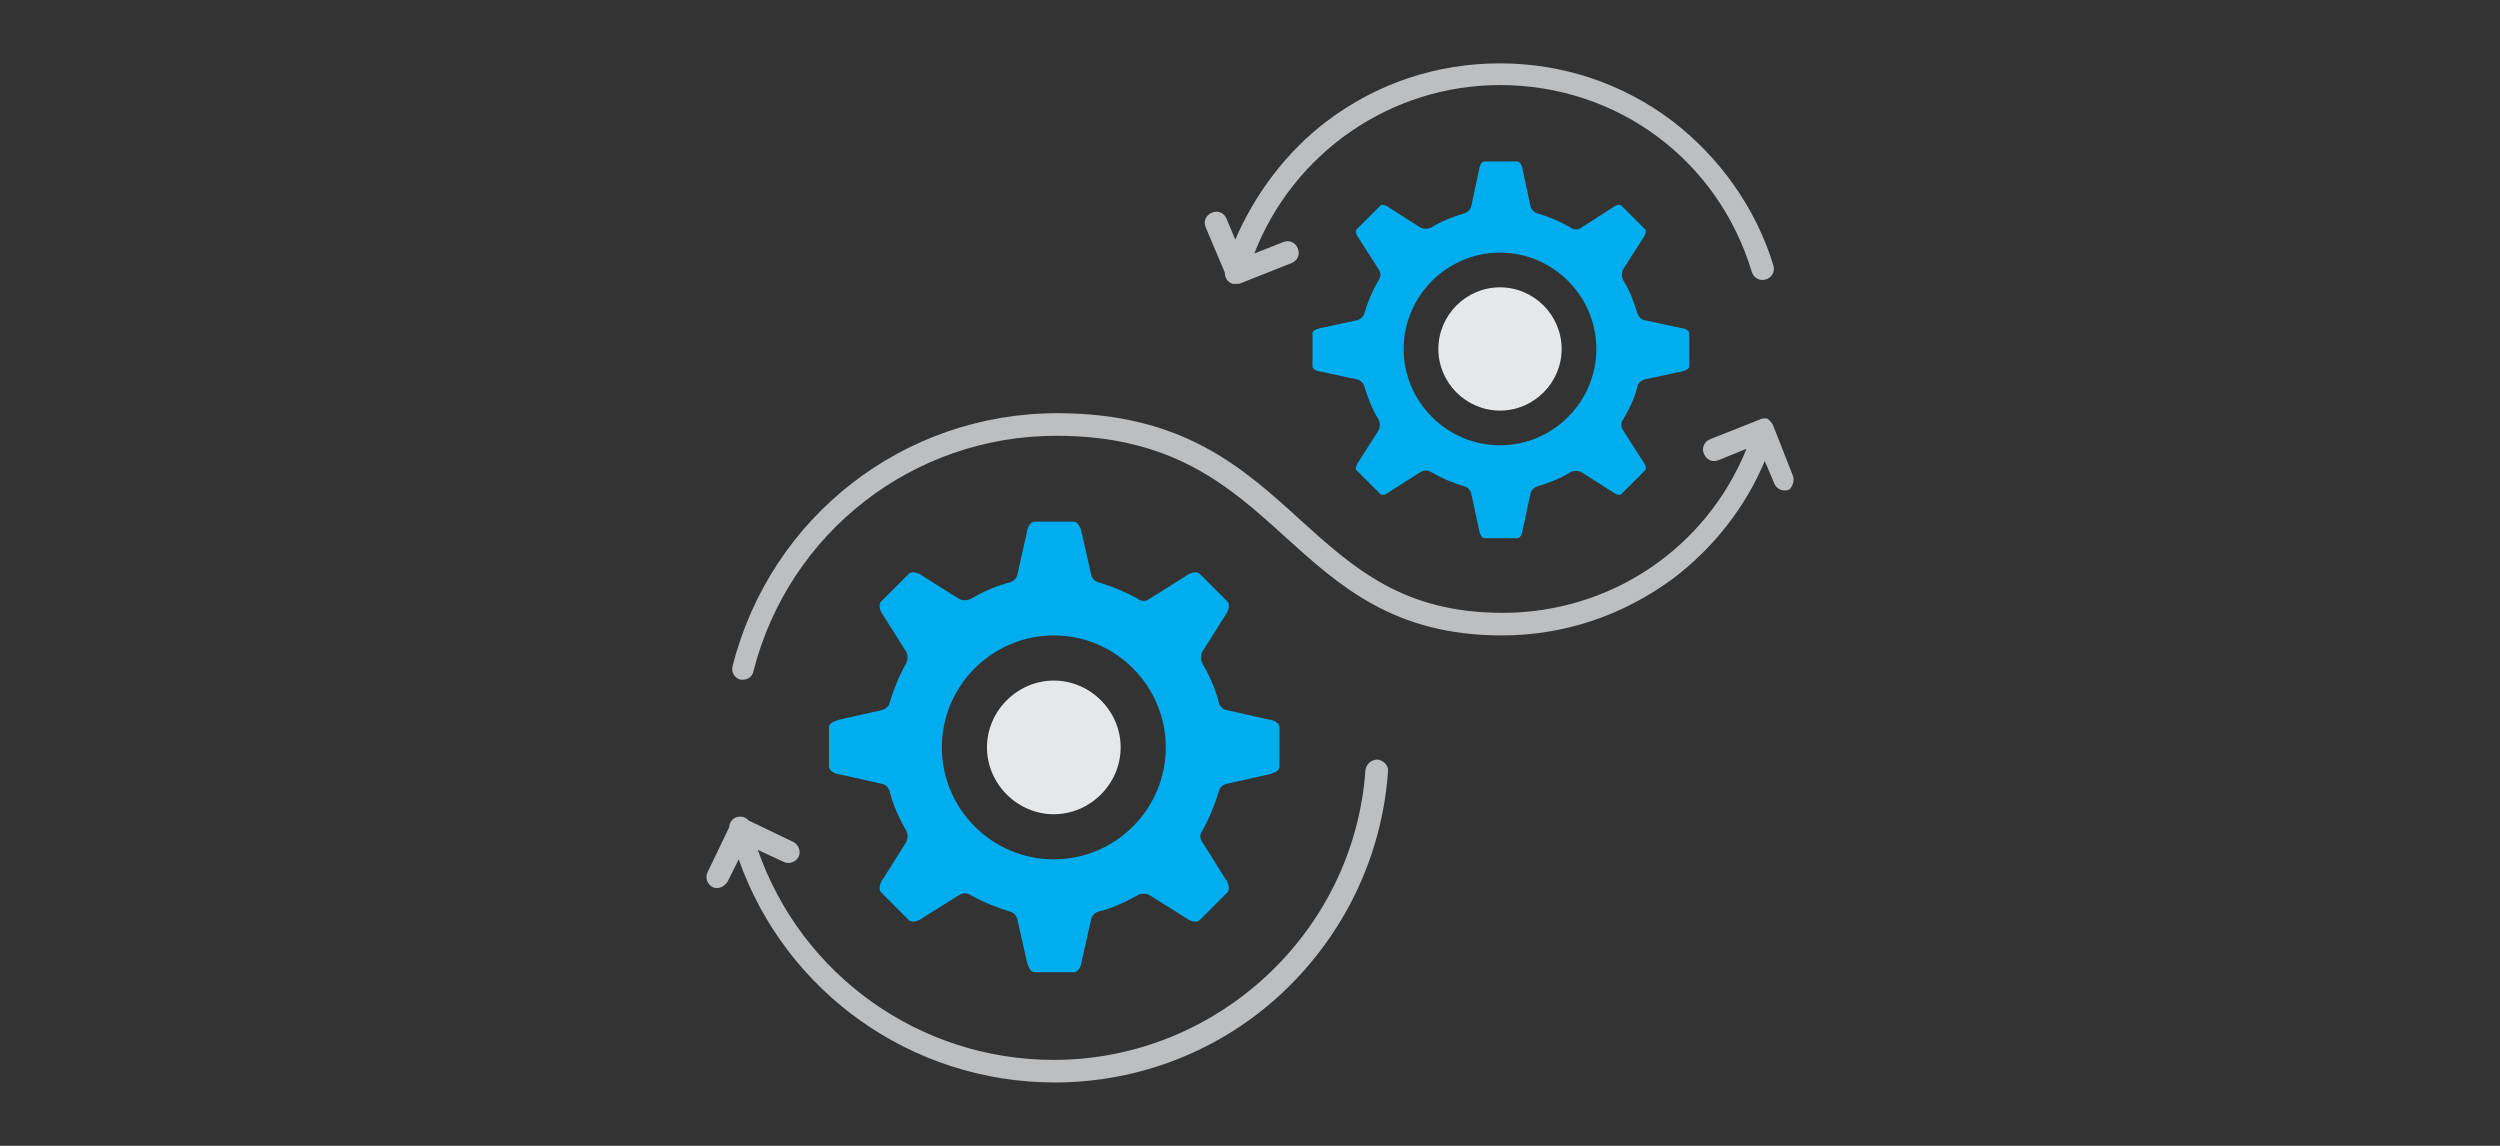 <?xml version="1.0" encoding="utf-8"?>
<!-- Generator: Adobe Illustrator 25.0.0, SVG Export Plug-In . SVG Version: 6.00 Build 0)  -->
<svg version="1.1" id="Layer_1" xmlns="http://www.w3.org/2000/svg" xmlns:xlink="http://www.w3.org/1999/xlink" x="0px" y="0px"
	 width="288px" height="132px" viewBox="0 0 288 132" style="enable-background:new 0 0 288 132;" xml:space="preserve">
<rect x="0" y="0" width="288" height="132" fill="#333333" stroke="none"/>
<style type="text/css">
	.st0{fill:#00AEEF;}
	.st1{fill:#BCBEC0;}
	.st2{fill:#E6E7E8;}
	.st3{fill:#D1D3D4;}
	.st4{fill:#F1F2F2;}
</style>
<g>
	<rect x="108.9" y="-33.5" class="st0" width="17.9" height="17.9"/>
	<rect x="135.1" y="-33.5" class="st1" width="17.9" height="17.9"/>
	<rect x="161.2" y="-33.5" class="st2" width="17.9" height="17.9"/>
</g>
<g>
	<g>
		<path class="st0" d="M-264.4,106.4c0-1.7,0-3.5,0-5.2c0-0.5,0-0.9,0.1-1.4c0.2-1.3,1.3-2.3,2.7-2.3c1.8,0,3.6,0,5.4,0
			c1.7,0,2.9,1.1,2.9,2.9c0,1.7,0,3.5,0,5.2c0,0.6,0.1,0.8,0.7,0.9c2.5,0.6,4.7,1.6,6.9,3c1.4-1.4,2.8-2.9,4.3-4.3
			c1-1,2.4-1.3,3.3-0.5c1.8,1.5,3.5,3.2,5,5c0.8,0.9,0.4,2.4-0.5,3.3c-1.3,1.3-2.5,2.5-3.8,3.8c-0.2,0.2-0.4,0.3-0.6,0.4
			c1.6,2.5,2.6,5,3.3,7.8c2,0,3.9,0,5.8,0c1.9,0,3,1.1,3,3c0,1.7,0,3.4,0,5.1c0,1.8-1.1,2.9-2.9,2.9c-1.8,0-3.7,0-5.5,0
			c-0.3,0-0.5,0-0.6,0.4c-0.6,2.5-1.6,4.9-2.9,7c0,0.1,0,0.1-0.1,0.2c1.3,1.3,2.6,2.6,4,4c1.5,1.5,1.5,3.1,0,4.6
			c-1.1,1.1-2.2,2.2-3.3,3.3c-1.5,1.5-3,1.5-4.5,0c-1.3-1.3-2.6-2.6-3.9-3.9c0,0-0.1,0-0.1-0.1c-1.2,0.6-2.4,1.3-3.7,1.8
			c-1,0.4-2.1,0.8-3.2,1.1c-0.7,0.2-0.8,0.5-0.8,1.1c0,1.6,0,3.2,0,4.9c0,2-1.1,3.1-3.1,3.1c-1.7,0-3.4,0-5.1,0s-2.9-1.2-2.9-2.8
			c0-1.8,0-3.6,0-5.4c0-0.4-0.1-0.6-0.5-0.7c-2.5-0.6-4.9-1.6-7.1-3c-1.4,1.4-2.8,2.8-4.1,4.1c-1.3,1.3-2.9,1.3-4.3,0
			c-1.2-1.2-2.4-2.3-3.5-3.5c-1.4-1.4-1.3-3,0-4.3c1.4-1.4,2.7-2.7,4-4c-0.6-1.3-1.3-2.5-1.8-3.8s-0.9-2.6-1.4-3.9
			c-0.6,0-1.4,0-2.1,0c-1.3,0-2.7,0-4,0c-1.5,0-2.6-1.1-2.6-2.6c0-1.9-0.1-3.9,0-5.8c0-1.5,1.2-2.6,2.7-2.6c2,0,4,0,6.1,0
			c0.3-0.9,0.5-1.9,0.9-2.7c0.6-1.5,1.4-3,2.1-4.4c0.2-0.4,0.2-0.6-0.1-0.9c-1.3-1.3-2.6-2.6-3.8-3.8c-1.2-1.2-1.2-2.9,0-4.1
			c1.2-1.2,2.5-2.5,3.7-3.7c1.2-1.2,2.9-1.2,4.1,0c1.4,1.4,2.8,2.8,4.2,4.2C-269.7,108.1-267.2,107.1-264.4,106.4z M-258.9,147.4
			c9.2,0,16.8-7.5,16.8-16.6c0-9.5-7.4-17-16.8-17.1c-9.1-0.1-16.7,7.5-16.8,16.5C-275.8,139.6-268.4,147.4-258.9,147.4z"/>
		<path class="st2" d="M-237,84.5c-0.8,3.2-1.7,6.2-2.5,9.4c-5.3-6.7-10.5-13.3-15.8-19.9c7.8-2.6,15.4-5.3,23.2-7.9
			c-0.9,3.4-1.8,6.8-2.7,10.1c0.1,0.1,0.3,0.2,0.4,0.3c12.4,6,21.8,15.1,28,27.5c3.6,7.2,5.6,14.9,6.1,22.9
			c0.6,10.1-1.2,19.7-5.5,28.9c-0.2,0.4-0.4,0.6-0.9,0.6c-2,0.1-4,0.3-6.1,0.4c-1.3,0.1-1.3,0.1-2.5-0.7c8.5-16.3,9.1-32.8,0.8-49.3
			C-219.4,96.8-227.1,89.6-237,84.5z"/>
		<path class="st3" d="M-309.6,133.1c3.1-0.8,6.1-1.6,9.4-2.5c-3.1,7.9-6.2,15.7-9.4,23.6c-6.2-5.4-12.3-10.7-18.5-16.1
			c2.2-0.6,4.3-1.2,6.4-1.7c1-0.3,2.1-0.6,3.1-0.8c0.5-0.1,0.6-0.3,0.6-0.8c-0.1-1.8-0.3-3.6-0.2-5.4c0-8.7,2-17.1,5.7-25
			c2.9-6.2,6.8-11.8,11.7-16.6c8.6-8.6,18.8-14.1,30.7-16.4c2.1-0.4,4.2-0.6,6.3-0.9c0.5-0.1,0.8,0.1,1.1,0.5
			c1.2,1.8,2.4,3.7,3.7,5.5c0.5,0.7,0.5,1.4,0.4,2.1c-17.3,0.6-31.3,7.6-41.5,21.7C-307.8,110.6-310.5,123.2-309.6,133.1z"/>
		<path class="st4" d="M-303.5,155.3c8.8,14.1,21.2,22.7,37.6,25c12.6,1.8,24.2-1.2,35.1-8.1c-2.3-2.3-4.5-4.5-6.9-6.9
			c8.4-1.2,16.7-2.5,25.1-3.7c-1.6,8-3.1,16-4.7,23.9c-2.4-2.4-4.9-4.9-7.3-7.3c-0.1,0-0.1,0.1-0.2,0.1c-0.2,0.1-0.3,0.2-0.5,0.3
			c-7.7,5.3-16.2,8.7-25.4,10c-17.5,2.4-33.1-2.1-46.7-13.2c-4.1-3.3-7.5-7.2-10.6-11.5c-0.3-0.4-0.3-0.7-0.1-1.1c1-2,2-3.9,2.9-6
			C-304.8,156-304.2,155.7-303.5,155.3z"/>
	</g>
</g>
<g>
	<path class="st1" d="M141.1,31.4c0,0.6,0.3,1.1,0.9,1.3c0.1,0,0.2,0,0.4,0c0,0,0,0,0,0c0,0,0.1,0,0.1,0c0.2,0,0.3,0,0.5-0.1
		l5.8-2.3c0.7-0.3,1-1,0.7-1.7c-0.3-0.7-1-1-1.7-0.7l-3.3,1.3c4.5-11.6,15.7-19.4,28.3-19.4c13.5,0,25.1,8.6,29,21.5
		c0.2,0.7,0.9,1.1,1.6,0.9c0.7-0.2,1.1-0.9,0.9-1.6c-2-6.6-6.2-12.5-11.7-16.7c-5.7-4.3-12.6-6.6-19.8-6.6c-7.3,0-14.2,2.3-20,6.7
		c-4.6,3.5-8.2,8.3-10.5,13.6l-1-2.4c-0.3-0.7-1-1-1.7-0.7c-0.7,0.3-1,1-0.7,1.7L141.1,31.4z"/>
	<path class="st0" d="M188.6,44.6c0.1-0.5,0.5-0.8,0.9-0.9l4.2-0.9c0.1,0,0.9-0.2,0.9-0.6v-3.8c0-0.4-0.7-0.6-0.9-0.6l-4.2-0.9
		c-0.5-0.1-0.8-0.5-0.9-0.9c-0.4-1.3-0.9-2.6-1.6-3.7c-0.2-0.4-0.2-0.9,0-1.3l2.3-3.6c0.1-0.1,0.5-0.8,0.2-1l-2.7-2.7
		c-0.3-0.3-0.9,0.1-1,0.2l-3.6,2.3c-0.4,0.3-0.9,0.3-1.3,0c-1.2-0.7-2.4-1.2-3.7-1.6c-0.5-0.1-0.8-0.5-0.9-0.9l-0.9-4.2
		c0-0.1-0.2-0.9-0.6-0.9h-3.8c-0.4,0-0.6,0.7-0.6,0.9l-0.9,4.2c-0.1,0.5-0.5,0.8-0.9,0.9c-1.3,0.4-2.6,0.9-3.7,1.6
		c-0.4,0.2-0.9,0.2-1.3,0l-3.6-2.3c-0.1-0.1-0.8-0.5-1-0.2l-2.7,2.7c-0.3,0.3,0.1,0.9,0.2,1l2.3,3.6c0.3,0.4,0.3,0.9,0,1.3
		c-0.7,1.2-1.2,2.4-1.6,3.7c-0.1,0.5-0.5,0.8-0.9,0.9l-4.2,0.9c-0.1,0-0.9,0.2-0.9,0.6v3.8c0,0.4,0.7,0.6,0.9,0.6l4.2,0.9
		c0.5,0.1,0.8,0.5,0.9,0.9c0.4,1.3,0.9,2.6,1.6,3.7c0.2,0.4,0.2,0.9,0,1.3l-2.3,3.6c-0.1,0.1-0.5,0.8-0.2,1l2.7,2.7
		c0.3,0.3,0.9-0.1,1-0.2l3.6-2.3c0.2-0.1,0.4-0.2,0.7-0.2c0.2,0,0.4,0.1,0.6,0.2c1.2,0.7,2.4,1.2,3.7,1.6c0.5,0.1,0.8,0.5,0.9,0.9
		l0.9,4.2c0,0.1,0.2,0.9,0.6,0.9h3.8c0.4,0,0.6-0.7,0.6-0.9l0.9-4.2c0.1-0.5,0.5-0.8,0.9-0.9c1.3-0.4,2.6-0.9,3.7-1.6
		c0.4-0.2,0.9-0.2,1.3,0l3.6,2.3c0.1,0.1,0.8,0.5,1,0.2l2.7-2.7c0.3-0.3-0.1-0.9-0.2-1l-2.3-3.6c-0.3-0.4-0.3-0.9,0-1.3l0,0
		C187.7,47.1,188.3,45.9,188.6,44.6z M172.8,51.3c-6.1,0-11.1-5-11.1-11.1c0-6.1,5-11.1,11.1-11.1c6.1,0,11.1,5,11.1,11.1
		C183.9,46.3,178.9,51.3,172.8,51.3z"/>
	<path class="st2" d="M172.8,33.1c-3.9,0-7.1,3.2-7.1,7.1c0,3.9,3.2,7.1,7.1,7.1c3.9,0,7.1-3.2,7.1-7.1
		C179.9,36.3,176.7,33.1,172.8,33.1z"/>
	<path class="st1" d="M206.5,54.7L206.5,54.7l-2.2-5.6c-0.1-0.3-0.3-0.5-0.5-0.7c0,0,0,0,0,0c0,0-0.1-0.1-0.1-0.1c0,0-0.1,0-0.1-0.1
		c0,0,0,0,0,0c0,0,0,0,0,0c-0.1,0-0.1,0-0.2,0c0,0,0,0,0,0c-0.2,0-0.4,0-0.6,0.1l-5.8,2.3c-0.7,0.3-1,1-0.7,1.7c0.3,0.7,1,1,1.7,0.7
		l3.2-1.3c-4.6,11.4-15.6,18.9-28.1,18.9c-11.5,0-17.2-5.2-23.3-10.7c-6.6-6-13.5-12.3-28-12.3c-17.7,0-33,11.9-37.4,29.1
		c-0.2,0.7,0.2,1.4,0.9,1.6c0.1,0,0.2,0,0.3,0c0.6,0,1.1-0.4,1.2-1c4.1-16,18.4-27.1,34.9-27.1c13.5,0,20,5.9,26.3,11.6
		c6.2,5.6,12.5,11.4,25,11.4c7.2,0,14-2.3,19.8-6.6c4.6-3.5,8.3-8.2,10.5-13.5l1.1,2.6c0.2,0.5,0.7,0.8,1.2,0.8c0.2,0,0.3,0,0.5-0.1
		C206.5,56.1,206.8,55.3,206.5,54.7z"/>
	<path class="st0" d="M104.4,76.4c-0.8,1.4-1.4,2.9-1.9,4.5c-0.1,0.5-0.5,0.8-0.9,0.9l-4.9,1.1c-0.3,0.1-1.2,0.3-1.2,0.9v4.5
		c0,0.6,0.9,0.9,1.2,0.9l4.9,1.1c0.5,0.1,0.8,0.5,0.9,0.9c0.4,1.6,1.1,3.1,1.9,4.5c0.2,0.4,0.2,0.9,0,1.3l-2.7,4.3
		c-0.2,0.2-0.6,1.1-0.2,1.5l3.2,3.2c0.4,0.4,1.3,0,1.5-0.2l4.3-2.7c0.2-0.1,0.4-0.2,0.7-0.2c0.2,0,0.4,0.1,0.6,0.2
		c1.4,0.8,2.9,1.4,4.5,1.9c0.5,0.1,0.8,0.5,0.9,0.9l1.1,4.9c0.1,0.3,0.3,1.2,0.9,1.2h4.5c0.6,0,0.9-0.9,0.9-1.2l1.1-4.9
		c0.1-0.5,0.5-0.8,0.9-0.9c1.6-0.4,3.1-1.1,4.5-1.9c0.4-0.2,0.9-0.2,1.3,0l4.3,2.7c0.2,0.2,1.1,0.6,1.5,0.2l3.2-3.2
		c0.4-0.4,0-1.3-0.2-1.5l-2.7-4.3c-0.3-0.4-0.3-0.9,0-1.3c0.8-1.4,1.4-2.9,1.9-4.5c0.1-0.5,0.5-0.8,0.9-0.9l4.9-1.1
		c0.3-0.1,1.2-0.3,1.2-0.9v-4.5c0-0.6-0.9-0.9-1.2-0.9l-4.9-1.1c-0.5-0.1-0.8-0.5-0.9-0.9c-0.4-1.6-1.1-3.1-1.9-4.5
		c-0.2-0.4-0.2-0.9,0-1.3l2.7-4.3c0.2-0.2,0.6-1.1,0.2-1.5l-3.2-3.2c-0.4-0.4-1.3,0-1.5,0.2l-4.3,2.7c-0.4,0.3-0.9,0.3-1.3,0
		c-1.4-0.8-2.9-1.4-4.5-1.9c-0.5-0.1-0.8-0.5-0.9-0.9l-1.1-4.9c-0.1-0.3-0.3-1.2-0.9-1.2h-4.5c-0.6,0-0.9,0.9-0.9,1.2l-1.1,4.9
		c-0.1,0.5-0.5,0.8-0.9,0.9c-1.6,0.4-3.1,1.1-4.5,1.9c-0.4,0.2-0.9,0.2-1.3,0l-4.3-2.7c-0.2-0.2-1.1-0.6-1.5-0.2l-3.2,3.2
		c-0.4,0.4,0,1.3,0.2,1.5l2.7,4.3C104.6,75.5,104.6,76,104.4,76.4L104.4,76.4z M121.4,73.2c7.1,0,12.9,5.8,12.9,12.9
		c0,7.1-5.8,12.9-12.9,12.9c-7.1,0-12.9-5.8-12.9-12.9C108.5,79,114.3,73.2,121.4,73.2z"/>
	<path class="st2" d="M121.4,93.8c4.2,0,7.7-3.5,7.7-7.7c0-4.2-3.5-7.7-7.7-7.7c-4.2,0-7.7,3.5-7.7,7.7S117.2,93.8,121.4,93.8z"/>
	<path class="st1" d="M158.7,87.5L158.7,87.5c-0.7,0-1.3,0.5-1.4,1.2c-1.3,18.7-17.1,33.4-35.9,33.4c-15.5,0-29.1-9.8-34.1-24.2
		l3,1.4c0.6,0.3,1.4,0,1.7-0.6c0.3-0.6,0-1.4-0.6-1.7l-5.2-2.5C86,94.2,85.5,94,85,94.1c-0.6,0.1-1,0.7-1,1.2l-2.5,5.2
		c-0.3,0.6,0,1.4,0.6,1.7c0.2,0.1,0.4,0.1,0.5,0.1c0.5,0,0.9-0.3,1.2-0.7l1.3-2.6c5.4,15.3,19.9,25.7,36.4,25.7
		c9.8,0,19.2-3.7,26.3-10.4c7.1-6.7,11.4-15.7,12.1-25.4C160,88.2,159.4,87.6,158.7,87.5z"/>
</g>
</svg>
